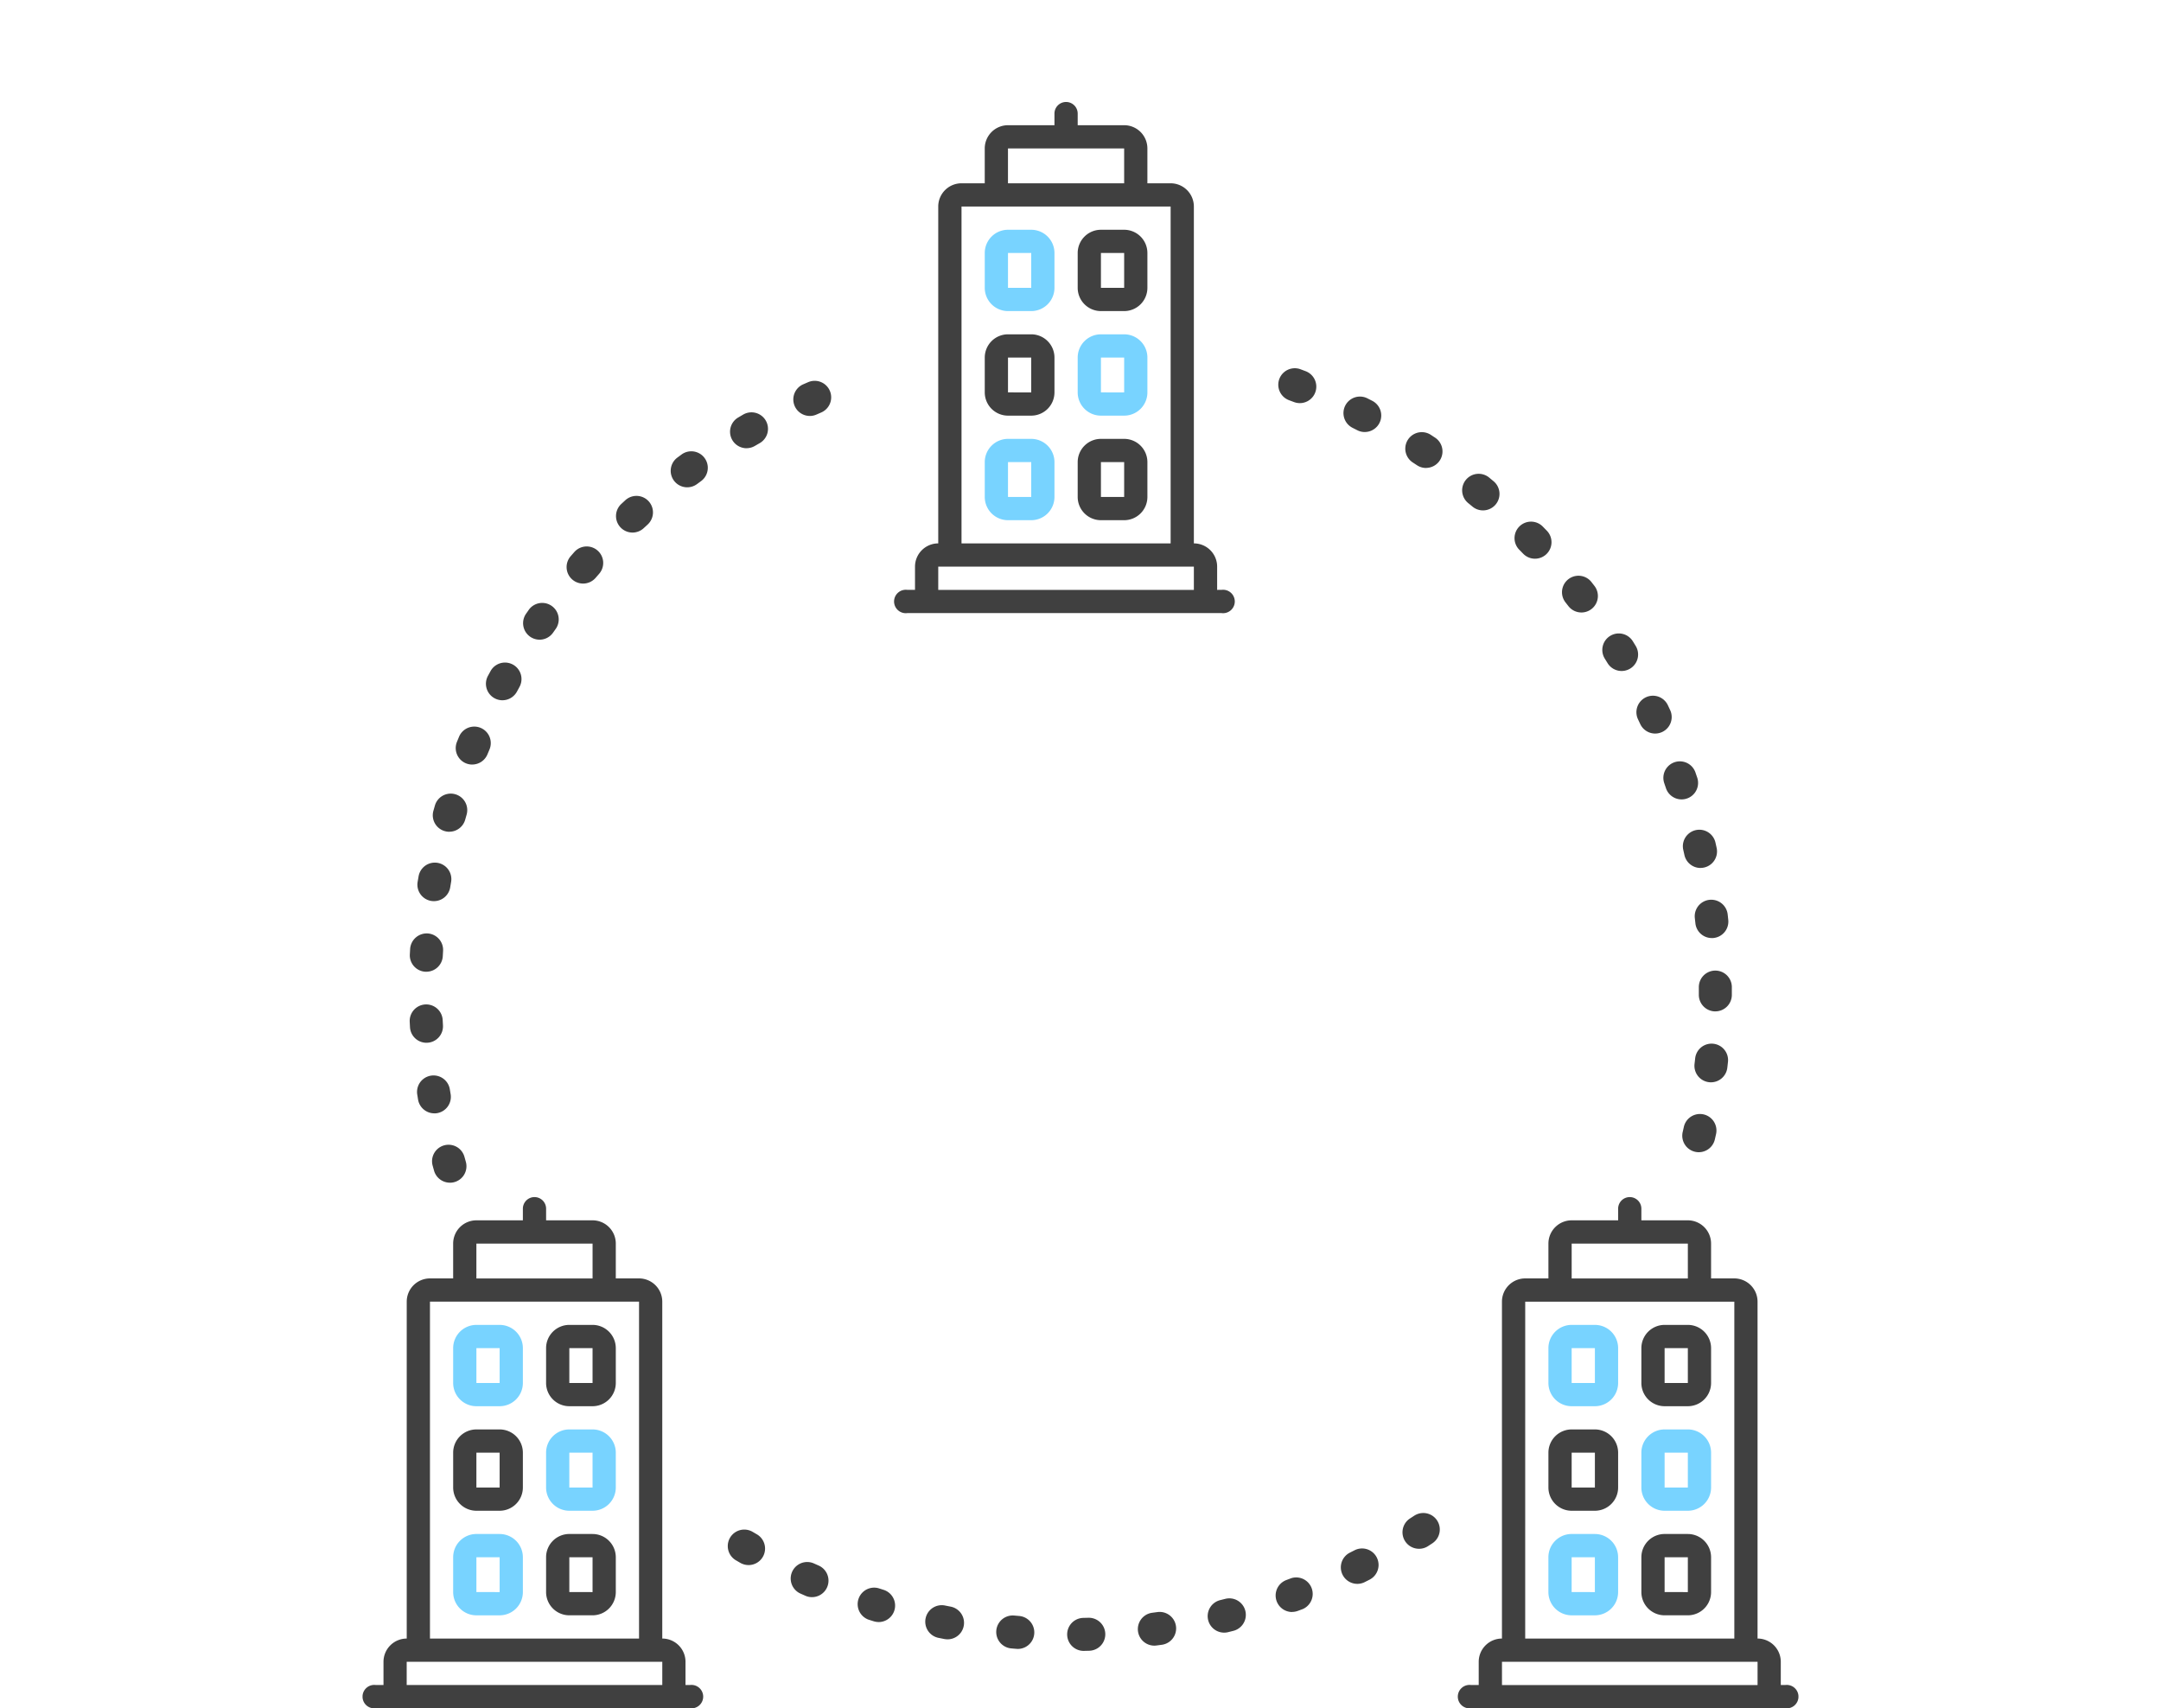<svg xmlns="http://www.w3.org/2000/svg" xmlns:xlink="http://www.w3.org/1999/xlink" width="234" height="185" viewBox="0 0 234 185"><defs><clipPath id="a"><rect width="234" height="185" transform="translate(17129 3166)" fill="none" stroke="#707070" stroke-width="1"/></clipPath><clipPath id="b"><rect width="155.483" height="173.938" fill="none"/></clipPath></defs><g transform="translate(-17129 -3166)" clip-path="url(#a)"><g transform="translate(17168.258 3177.042)"><g clip-path="url(#b)"><path d="M77.241,163.1a1.787,1.787,0,0,1-.031-3.573l.555-.013a1.786,1.786,0,0,1,.11,3.571l-.6.015Zm-7.1-.214A1.407,1.407,0,0,1,70,162.88l-.6-.05a1.787,1.787,0,0,1,.324-3.559l.554.048a1.787,1.787,0,0,1-.137,3.568m14.77-.356a1.787,1.787,0,0,1-.223-3.559l.552-.074a1.787,1.787,0,0,1,.5,3.539l-.6.08a1.828,1.828,0,0,1-.226.014m-22.39-.684a1.91,1.91,0,0,1-.337-.031l-.591-.117a1.787,1.787,0,1,1,.715-3.5l.544.107a1.787,1.787,0,0,1-.331,3.543m29.951-.725a1.787,1.787,0,0,1-.419-3.523l.542-.135a1.786,1.786,0,1,1,.881,3.462l-.581.146a1.854,1.854,0,0,1-.423.05m-37.413-1.149a1.8,1.8,0,0,1-.536-.083l-.565-.177a1.787,1.787,0,0,1,1.091-3.4l.546.173a1.787,1.787,0,0,1-.536,3.491m44.774-1.089a1.788,1.788,0,0,1-.613-3.466l.531-.2A1.787,1.787,0,0,1,101,158.567l-.555.206a1.816,1.816,0,0,1-.613.108m-51.984-1.6a1.766,1.766,0,0,1-.715-.15l-.544-.241a1.787,1.787,0,0,1,1.458-3.263l.519.23a1.787,1.787,0,0,1-.718,3.423m59.051-1.438a1.787,1.787,0,0,1-.8-3.385l.5-.253a1.786,1.786,0,0,1,1.624,3.183l-.528.267a1.794,1.794,0,0,1-.8.188m-65.917-2.035a1.789,1.789,0,0,1-.891-.238l-.515-.3a1.787,1.787,0,0,1,1.811-3.08l.488.284a1.787,1.787,0,0,1-.893,3.335m72.6-1.765a1.786,1.786,0,0,1-.965-3.291l.463-.3a1.787,1.787,0,0,1,1.968,2.983l-.5.328a1.781,1.781,0,0,1-.962.281M8.641,112.4a1.787,1.787,0,0,1-1.719-1.3l-.158-.568a1.787,1.787,0,0,1,3.446-.947l.154.548a1.784,1.784,0,0,1-1.722,2.27M143.87,109.1a1.717,1.717,0,0,1-.4-.046,1.785,1.785,0,0,1-1.341-2.141l.125-.552a1.786,1.786,0,1,1,3.488.774l-.13.577a1.789,1.789,0,0,1-1.74,1.388M6.952,104.891A1.787,1.787,0,0,1,5.191,103.4l-.094-.584a1.787,1.787,0,0,1,3.529-.56l.092.561a1.789,1.789,0,0,1-1.473,2.055,1.754,1.754,0,0,1-.293.023m138.237-3.364a1.763,1.763,0,0,1-.208-.012,1.787,1.787,0,0,1-1.569-1.981l.064-.562a1.787,1.787,0,1,1,3.552.388l-.067.586a1.787,1.787,0,0,1-1.772,1.581M6.1,97.249a1.787,1.787,0,0,1-1.783-1.69l-.03-.59A1.786,1.786,0,1,1,7.858,94.8l.03.568A1.786,1.786,0,0,1,6.2,97.246l-.1,0m139.564-3.395h-.01a1.788,1.788,0,0,1-1.777-1.8l0-.569v-.262a1.787,1.787,0,0,1,3.574,0v.239l0,.613a1.786,1.786,0,0,1-1.787,1.776M6.09,89.558l-.1,0A1.787,1.787,0,0,1,4.3,87.675l.033-.59A1.8,1.8,0,0,1,6.23,85.411,1.785,1.785,0,0,1,7.9,87.3l-.031.566a1.787,1.787,0,0,1-1.783,1.69m139.194-3.647a1.787,1.787,0,0,1-1.775-1.6l-.061-.554A1.787,1.787,0,1,1,147,83.344l.064.6a1.786,1.786,0,0,1-1.6,1.959c-.061.006-.123.01-.185.01m-138.371-4a1.754,1.754,0,0,1-.293-.023,1.788,1.788,0,0,1-1.472-2.055l.1-.582a1.787,1.787,0,1,1,3.522.605l-.093.56a1.789,1.789,0,0,1-1.762,1.495m137.149-3.593a1.786,1.786,0,0,1-1.744-1.41l-.122-.544a1.786,1.786,0,0,1,3.483-.8l.131.586a1.788,1.788,0,0,1-1.749,2.164M8.574,74.4a1.787,1.787,0,0,1-1.722-2.272l.163-.569a1.786,1.786,0,0,1,3.432.993l-.154.544a1.789,1.789,0,0,1-1.719,1.3m133.436-3.5a1.786,1.786,0,0,1-1.693-1.215l-.183-.538a1.786,1.786,0,0,1,3.378-1.163l.191.559a1.787,1.787,0,0,1-1.693,2.357M11.053,67.122A1.785,1.785,0,0,1,9.4,64.668l.228-.555a1.786,1.786,0,1,1,3.3,1.37L12.711,66a1.785,1.785,0,0,1-1.658,1.119m128.1-3.354a1.785,1.785,0,0,1-1.625-1.04l-.236-.5a1.787,1.787,0,0,1,3.227-1.538l.255.543a1.787,1.787,0,0,1-1.621,2.534M14.326,60.16a1.788,1.788,0,0,1-1.571-2.637l.283-.518a1.786,1.786,0,0,1,3.133,1.718l-.273.5a1.787,1.787,0,0,1-1.572.936m121.192-3.169a1.784,1.784,0,0,1-1.526-.855l-.3-.485a1.786,1.786,0,0,1,3.04-1.877l.307.5a1.786,1.786,0,0,1-1.523,2.717M18.346,53.6A1.788,1.788,0,0,1,16.879,50.8l.341-.488A1.788,1.788,0,0,1,20.14,52.37l-.325.462a1.785,1.785,0,0,1-1.469.769m112.815-2.947a1.782,1.782,0,0,1-1.416-.7l-.345-.444a1.786,1.786,0,0,1,2.811-2.2l.363.467a1.786,1.786,0,0,1-1.413,2.878m-108.1-3.132a1.787,1.787,0,0,1-1.346-2.961l.387-.442a1.787,1.787,0,1,1,2.683,2.361l-.376.431a1.783,1.783,0,0,1-1.347.611m103.075-2.691a1.781,1.781,0,0,1-1.285-.546l-.4-.409a1.787,1.787,0,1,1,2.559-2.494l.41.42a1.786,1.786,0,0,1-1.285,3.028M28.415,42A1.787,1.787,0,0,1,27.2,38.9l.432-.4a1.787,1.787,0,0,1,2.417,2.634l-.42.386A1.778,1.778,0,0,1,28.415,42m92.089-2.4a1.772,1.772,0,0,1-1.145-.417l-.434-.357a1.788,1.788,0,1,1,2.267-2.765l.459.382a1.786,1.786,0,0,1-1.147,3.157m-86.167-2.5a1.786,1.786,0,0,1-1.067-3.22l.479-.353a1.787,1.787,0,0,1,2.106,2.887l-.451.332a1.78,1.78,0,0,1-1.066.353m80-2.092a1.782,1.782,0,0,1-.985-.3l-.478-.314a1.787,1.787,0,0,1,1.957-2.99l.493.324A1.787,1.787,0,0,1,114.335,35M40.763,32.868a1.787,1.787,0,0,1-.9-3.332l.513-.3a1.787,1.787,0,1,1,1.768,3.105l-.487.28a1.775,1.775,0,0,1-.9.243M107.7,31.114a1.778,1.778,0,0,1-.815-.2l-.505-.256a1.787,1.787,0,0,1,1.608-3.192l.53.27a1.787,1.787,0,0,1-.818,3.376M47.611,29.372a1.787,1.787,0,0,1-.725-3.42l.55-.239A1.786,1.786,0,0,1,48.84,29l-.506.22a1.77,1.77,0,0,1-.723.154m53.059-1.39a1.78,1.78,0,0,1-.631-.116l-.535-.2a1.786,1.786,0,1,1,1.244-3.35l.554.208a1.787,1.787,0,0,1-.631,3.458" transform="translate(0.82 4.627)" fill="#404040"/><path d="M13.268,111.173H10.753a2.518,2.518,0,0,0-2.516,2.516v3.774a2.518,2.518,0,0,0,2.516,2.516h2.516a2.518,2.518,0,0,0,2.516-2.516v-3.774a2.518,2.518,0,0,0-2.516-2.516m-2.516,6.289v-3.774h2.516l0,3.774Z" transform="translate(1.575 21.253)" fill="#78d3ff"/><path d="M21.717,111.173H19.2a2.518,2.518,0,0,0-2.516,2.516v3.774a2.518,2.518,0,0,0,2.516,2.516h2.516a2.518,2.518,0,0,0,2.516-2.516v-3.774a2.518,2.518,0,0,0-2.516-2.516M19.2,117.462v-3.774h2.516l0,3.774Z" transform="translate(3.19 21.253)" fill="#404040"/><path d="M13.268,120.677H10.753a2.518,2.518,0,0,0-2.516,2.516v3.774a2.518,2.518,0,0,0,2.516,2.516h2.516a2.518,2.518,0,0,0,2.516-2.516v-3.774a2.518,2.518,0,0,0-2.516-2.516m-2.516,6.289v-3.774h2.516l0,3.774Z" transform="translate(1.575 23.069)" fill="#404040"/><path d="M21.717,120.677H19.2a2.518,2.518,0,0,0-2.516,2.516v3.774a2.518,2.518,0,0,0,2.516,2.516h2.516a2.518,2.518,0,0,0,2.516-2.516v-3.774a2.518,2.518,0,0,0-2.516-2.516M19.2,126.966v-3.774h2.516l0,3.774Z" transform="translate(3.19 23.069)" fill="#78d3ff"/><path d="M13.268,130.182H10.753A2.518,2.518,0,0,0,8.237,132.7v3.774a2.518,2.518,0,0,0,2.516,2.516h2.516a2.518,2.518,0,0,0,2.516-2.516V132.7a2.518,2.518,0,0,0-2.516-2.516m-2.516,6.289V132.7h2.516l0,3.774Z" transform="translate(1.575 24.886)" fill="#78d3ff"/><path d="M21.717,130.182H19.2a2.518,2.518,0,0,0-2.516,2.516v3.774a2.518,2.518,0,0,0,2.516,2.516h2.516a2.518,2.518,0,0,0,2.516-2.516V132.7a2.518,2.518,0,0,0-2.516-2.516M19.2,136.471V132.7h2.516l0,3.774Z" transform="translate(3.19 24.886)" fill="#404040"/><path d="M34.971,152.39v-2.516a2.518,2.518,0,0,0-2.516-2.516V110.877a2.519,2.519,0,0,0-2.516-2.516H27.423v-3.774a2.518,2.518,0,0,0-2.516-2.516H19.876v-1.258a1.258,1.258,0,1,0-2.516,0v1.258H12.327a2.519,2.519,0,0,0-2.516,2.516v3.774H7.3a2.519,2.519,0,0,0-2.516,2.516v36.482a2.518,2.518,0,0,0-2.516,2.516v2.516H1.433a1.269,1.269,0,1,0,0,2.516H35.45a1.269,1.269,0,1,0,0-2.516m-23.123-47.8h12.58v3.774H12.327ZM7.3,110.877H29.94v36.482H7.3ZM4.78,152.39v-2.516H32.456v2.516Z" transform="translate(0 19.032)" fill="#404040"/><path d="M112.834,111.173h-2.516a2.518,2.518,0,0,0-2.516,2.516v3.774a2.518,2.518,0,0,0,2.516,2.516h2.516a2.518,2.518,0,0,0,2.516-2.516v-3.774a2.518,2.518,0,0,0-2.516-2.516m-2.516,6.289v-3.774h2.516l0,3.774Z" transform="translate(20.608 21.253)" fill="#78d3ff"/><path d="M121.283,111.173h-2.516a2.518,2.518,0,0,0-2.516,2.516v3.774a2.518,2.518,0,0,0,2.516,2.516h2.516a2.518,2.518,0,0,0,2.516-2.516v-3.774a2.518,2.518,0,0,0-2.516-2.516m-2.516,6.289v-3.774h2.516l0,3.774Z" transform="translate(22.224 21.253)" fill="#404040"/><path d="M112.834,120.677h-2.516a2.518,2.518,0,0,0-2.516,2.516v3.774a2.518,2.518,0,0,0,2.516,2.516h2.516a2.518,2.518,0,0,0,2.516-2.516v-3.774a2.518,2.518,0,0,0-2.516-2.516m-2.516,6.289v-3.774h2.516l0,3.774Z" transform="translate(20.608 23.069)" fill="#404040"/><path d="M121.283,120.677h-2.516a2.518,2.518,0,0,0-2.516,2.516v3.774a2.518,2.518,0,0,0,2.516,2.516h2.516a2.518,2.518,0,0,0,2.516-2.516v-3.774a2.518,2.518,0,0,0-2.516-2.516m-2.516,6.289v-3.774h2.516l0,3.774Z" transform="translate(22.224 23.069)" fill="#78d3ff"/><path d="M112.834,130.182h-2.516A2.518,2.518,0,0,0,107.8,132.7v3.774a2.518,2.518,0,0,0,2.516,2.516h2.516a2.518,2.518,0,0,0,2.516-2.516V132.7a2.518,2.518,0,0,0-2.516-2.516m-2.516,6.289V132.7h2.516l0,3.774Z" transform="translate(20.608 24.886)" fill="#78d3ff"/><path d="M121.283,130.182h-2.516a2.518,2.518,0,0,0-2.516,2.516v3.774a2.518,2.518,0,0,0,2.516,2.516h2.516a2.518,2.518,0,0,0,2.516-2.516V132.7a2.518,2.518,0,0,0-2.516-2.516m-2.516,6.289V132.7h2.516l0,3.774Z" transform="translate(22.224 24.886)" fill="#404040"/><path d="M134.537,152.39v-2.516a2.518,2.518,0,0,0-2.516-2.516V110.877a2.519,2.519,0,0,0-2.516-2.516h-2.517v-3.774a2.518,2.518,0,0,0-2.516-2.516h-5.031v-1.258a1.258,1.258,0,1,0-2.516,0v1.258h-5.033a2.519,2.519,0,0,0-2.516,2.516v3.774h-2.516a2.519,2.519,0,0,0-2.516,2.516v36.482a2.518,2.518,0,0,0-2.516,2.516v2.516H101a1.269,1.269,0,1,0,0,2.516h34.017a1.269,1.269,0,1,0,0-2.516m-23.123-47.8h12.58v3.774h-12.58Zm-5.031,6.289h22.644v36.482H106.862Zm-2.516,41.513v-2.516h27.676v2.516Z" transform="translate(19.034 19.032)" fill="#404040"/><path d="M61.593,11.617H59.078a2.518,2.518,0,0,0-2.516,2.516v3.774a2.518,2.518,0,0,0,2.516,2.516h2.516a2.518,2.518,0,0,0,2.516-2.516V14.133a2.518,2.518,0,0,0-2.516-2.516m-2.516,6.289V14.133h2.516l0,3.774Z" transform="translate(10.813 2.221)" fill="#78d3ff"/><path d="M70.041,11.617H67.526a2.518,2.518,0,0,0-2.516,2.516v3.774a2.518,2.518,0,0,0,2.516,2.516h2.516a2.518,2.518,0,0,0,2.516-2.516V14.133a2.518,2.518,0,0,0-2.516-2.516m-2.516,6.289V14.133h2.516l0,3.774Z" transform="translate(12.428 2.221)" fill="#404040"/><path d="M61.593,21.122H59.078a2.518,2.518,0,0,0-2.516,2.516v3.774a2.518,2.518,0,0,0,2.516,2.516h2.516a2.518,2.518,0,0,0,2.516-2.516V23.638a2.518,2.518,0,0,0-2.516-2.516m-2.516,6.289V23.638h2.516l0,3.774Z" transform="translate(10.813 4.038)" fill="#404040"/><path d="M70.041,21.122H67.526a2.518,2.518,0,0,0-2.516,2.516v3.774a2.518,2.518,0,0,0,2.516,2.516h2.516a2.518,2.518,0,0,0,2.516-2.516V23.638a2.518,2.518,0,0,0-2.516-2.516m-2.516,6.289V23.638h2.516l0,3.774Z" transform="translate(12.428 4.038)" fill="#78d3ff"/><path d="M61.593,30.627H59.078a2.518,2.518,0,0,0-2.516,2.516v3.774a2.518,2.518,0,0,0,2.516,2.516h2.516a2.518,2.518,0,0,0,2.516-2.516V33.143a2.518,2.518,0,0,0-2.516-2.516m-2.516,6.289V33.143h2.516l0,3.774Z" transform="translate(10.813 5.855)" fill="#78d3ff"/><path d="M70.041,30.627H67.526a2.518,2.518,0,0,0-2.516,2.516v3.774a2.518,2.518,0,0,0,2.516,2.516h2.516a2.518,2.518,0,0,0,2.516-2.516V33.143a2.518,2.518,0,0,0-2.516-2.516m-2.516,6.289V33.143h2.516l0,3.774Z" transform="translate(12.428 5.855)" fill="#404040"/><path d="M83.3,52.834V50.318A2.518,2.518,0,0,0,80.78,47.8V11.322a2.519,2.519,0,0,0-2.516-2.516H75.747V5.032a2.517,2.517,0,0,0-2.516-2.516H68.2V1.259a1.258,1.258,0,1,0-2.516,0V2.517H60.651a2.518,2.518,0,0,0-2.516,2.516V8.806H55.62A2.518,2.518,0,0,0,53.1,11.322V47.8a2.518,2.518,0,0,0-2.516,2.516v2.516h-.831a1.269,1.269,0,1,0,0,2.516H83.774a1.269,1.269,0,1,0,0-2.516M60.651,5.032h12.58V8.806H60.651ZM55.62,11.322H78.264V47.8H55.62ZM53.1,52.834V50.318H80.78v2.516Z" transform="translate(9.238 0)" fill="#404040"/></g></g></g></svg>